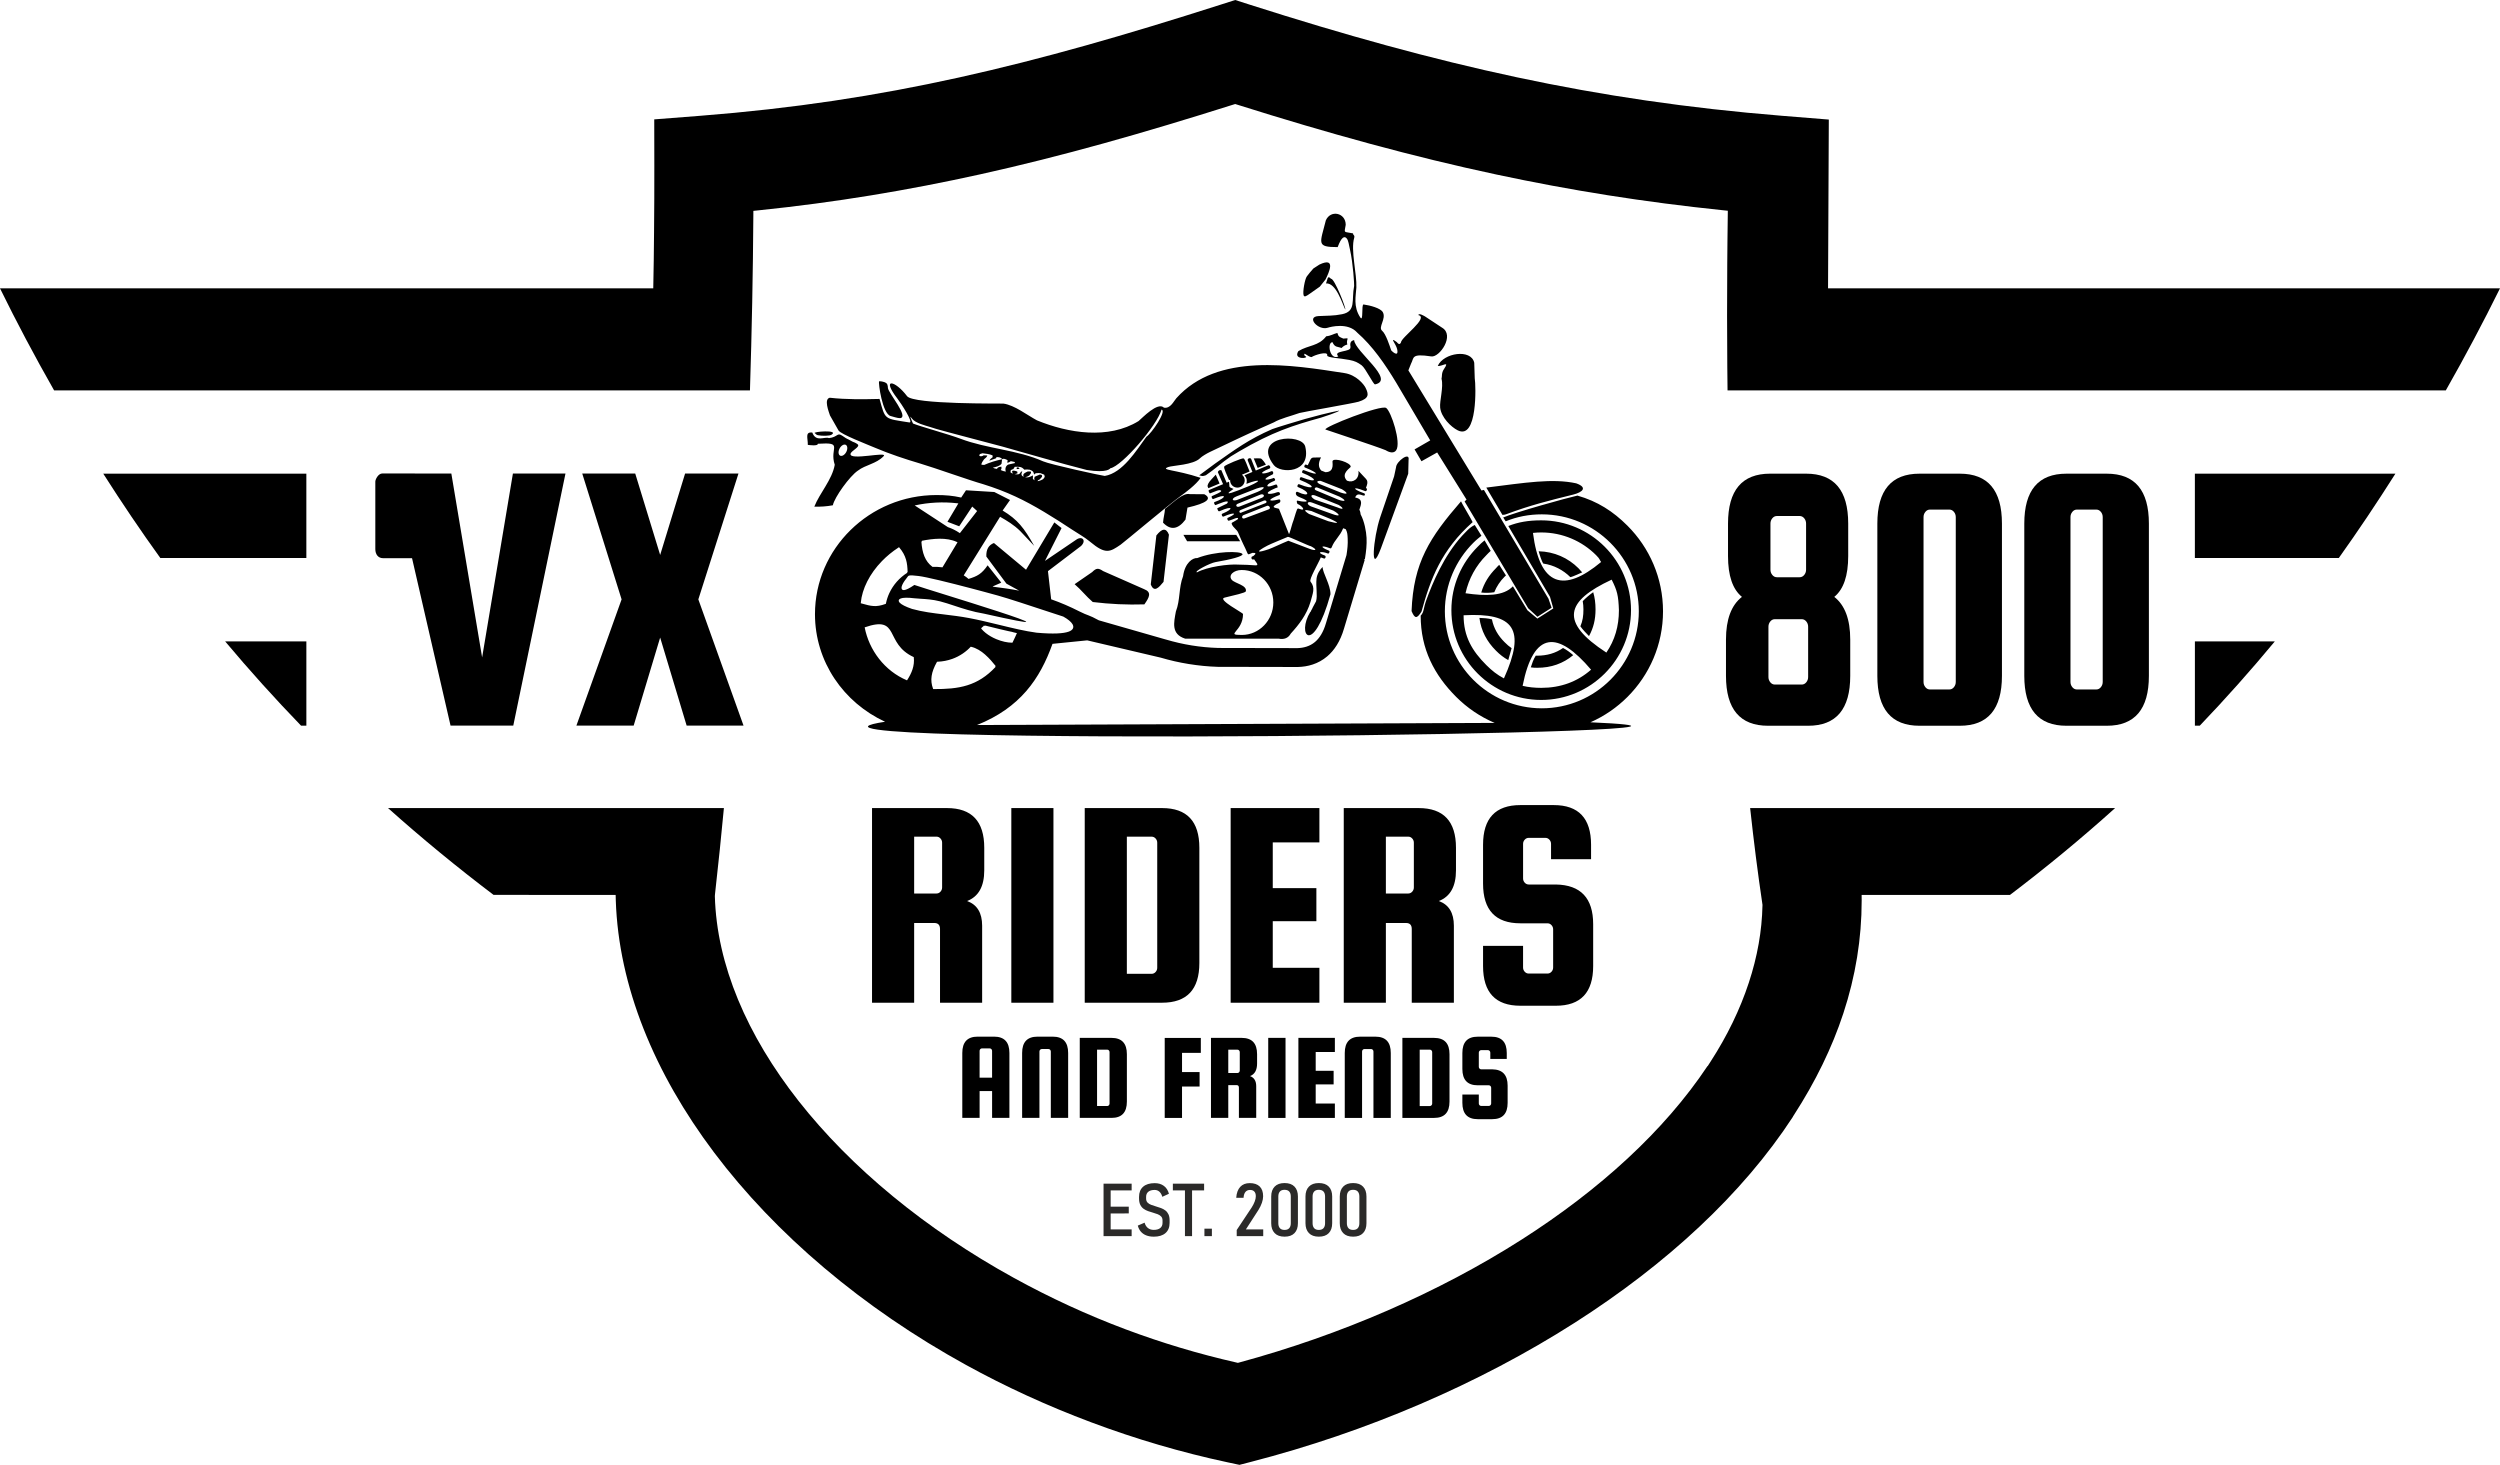 <?xml version="1.0" encoding="UTF-8"?>
<!DOCTYPE svg PUBLIC "-//W3C//DTD SVG 1.1//EN" "http://www.w3.org/Graphics/SVG/1.1/DTD/svg11.dtd">
<!-- Creator: CorelDRAW Standard 2021 (64-Bit) -->
<svg xmlns="http://www.w3.org/2000/svg" xml:space="preserve" width="110mm" height="64.454mm" version="1.1" shape-rendering="geometricPrecision" text-rendering="geometricPrecision" image-rendering="optimizeQuality" fill-rule="evenodd" clip-rule="evenodd"
viewBox="0 0 19051.3 11163.1"
 xmlns:xlink="http://www.w3.org/1999/xlink"
 xmlns:xodm="http://www.corel.com/coreldraw/odm/2003">
 <g id="Ebene_x0020_1">
  <g id="_1919371554384">
   <path fill="black" fill-rule="nonzero" d="M16726.1 3609.7l0 642.4 1097 0c146.7,-205.7 291.2,-421.3 431.2,-642.5l-1528.2 0.1zm-15939.3 -0.1c140.4,220.5 286.1,436.2 434.8,642.5l1112.9 0 0 -642.4 -1547.7 -0.1z"/>
   <path fill="black" fill-rule="nonzero" d="M13337 6158.1c27.3,251.7 58.4,497.3 93.7,734.5l0.4 2.8 -0.1 4.2c-2,98.4 -11.9,196.2 -29,292.9 -17.5,99 -42.7,197.7 -75,296 -33.8,102.8 -75,203.8 -123,303.1 -48.9,101 -104.9,200 -167.3,296.6l-23.4 36.3 -1.1 -0.7c-329.3,494.7 -824,944.3 -1416.5,1322.5 -632.9,403.9 -1377.8,726.9 -2152.4,936.8l-10 2.7 -10.4 -2.4c-146.1,-33.3 -288.9,-70.9 -428,-112.6 -141,-42.2 -279.9,-89.1 -416.3,-140.2 -147,-55.1 -291.1,-115.3 -431.9,-180.1 -143.3,-66 -283.7,-136.9 -420.8,-212.4 -674.1,-371.1 -1241.4,-840.2 -1641,-1348.9 -392.1,-499.1 -623.4,-1037.1 -637.4,-1559.7l1 -14.4c12.2,-107 24.5,-221 36.8,-341.6 10.4,-102 20.8,-207.2 31.1,-315.4l-2559.5 0c256.9,229.5 524.9,450 804.1,661.4l843.9 0.5 86.6 0 1.1 42.6c21.6,652.4 292.8,1313.8 748.7,1919.5 468.5,622.5 1132,1185.7 1920.3,1619.6 150,82.6 305,160.7 464.5,233.7 158.2,72.5 321.3,140.4 488.9,203.2 169.1,63.4 341.5,121.1 516.8,172.5 171.5,50.3 345.6,94.6 521.8,132.3l91.8 19.6 87.2 -22.5c882.1,-227.5 1737.7,-594.1 2469,-1061.2 694.5,-443.6 1276.4,-977.6 1661.5,-1568.9l0 -1.5 7 -10.9c81.9,-126.7 155,-255.6 218.6,-386.4 62.3,-128.1 115.4,-257.9 158.5,-389.1 46.1,-140.2 81.4,-283.1 104.9,-428.1 23,-141.6 34.9,-286.1 34.9,-433.1l-0.4 -41.3 1130.2 0c276.3,-209.4 543.6,-430 801.3,-661.9l-2780.9 0z"/>
   <path fill="black" fill-rule="nonzero" d="M13164.2 1823.9c-0.6,60.7 -1.2,121.7 -1.6,183 -0.9,130.8 -1.4,263.2 -1.4,396.8 0.1,129.1 0.6,259.5 1.7,390.9 0.5,59.9 1.1,120 1.9,180.2l5473.7 0c147.2,-259.1 285.9,-520.3 412.8,-777.6l-5120.6 0 5.8 -1286.1 -355.8 -28.7c-358.2,-28.9 -700.6,-67.5 -1034.9,-116.3 -334.2,-48.7 -660.1,-107.5 -985.3,-176.9 -330,-70.4 -659.7,-151.5 -997.1,-243.7 -336,-91.9 -678.8,-194.7 -1036.5,-309l-114.1 -36.5 -114.1 36.5c-358.2,114.5 -696.7,217.8 -1023.6,309.6 -328.1,92.1 -647.8,173.7 -968.2,244.6 -315.1,69.7 -630.4,128.9 -954.9,177.3 -325.4,48.6 -661.1,86.7 -1016.2,114.4l-350.2 27.3 0.6 350.4c0.3,167.9 -0.4,338.5 -2.1,511 -1.8,189.6 -2.2,236.5 -6,426.1l-4978.2 0c125.2,255.3 263.7,516.8 412.2,777.6l5302.9 0c14.3,-449.7 23,-895.7 25.8,-1329.5l0.2 -38.4 38.1 -3.9c294,-30.3 578.5,-68.4 858.6,-114.2 280.7,-45.9 556.4,-99.4 832.2,-160.4 311.2,-68.9 622.7,-147.7 942.1,-236.4 317,-88 644,-186.6 988,-295.4l12.8 -4 12.8 4c350.1,110.4 685.6,209.8 1013.2,298.6 327.6,88.8 646.9,166.9 964.6,234.7 283,60.4 564.7,113 849.3,158 285.4,45.1 575.6,83 875.4,114l38.8 4 -0.5 39c-0.8,59.4 -1.6,119.1 -2.2,179z"/>
   <path fill="black" fill-rule="nonzero" d="M7575.3 7899.8c77.9,0 116.9,41.5 116.9,124.4l0 494.7 -131.9 0 0 -204.5 -95.2 0 0 204.5 -131.9 0 0 -494.7c0,-82.9 38.9,-124.4 116.8,-124.4l125.3 0zm-110.3 312.9l95.2 0 0 -204.5c0,-5 -1.7,-9.4 -5.2,-13.2 -3.4,-3.8 -7.7,-5.6 -12.7,-5.6l-59.4 0c-5,0 -9.3,1.9 -12.7,5.6 -3.4,3.8 -5.2,8.2 -5.2,13.2l0 204.5zm674.7 306.3l-131.9 0 0 -506c0,-5 -1.7,-9.4 -5.2,-13.2 -3.5,-3.8 -7.7,-5.6 -12.7,-5.6l-50.9 0c-5,0 -9.3,1.9 -12.7,5.6 -3.5,3.8 -5.2,8.2 -5.2,13.2l0 506 -131.9 0 0 -494.7c0,-82.9 39,-124.4 116.9,-124.4l116.9 0c77.9,0 116.9,41.5 116.9,124.4l0 494.7zm330.8 -609.7c77.9,0 116.9,41.5 116.9,124.4l0 360.9c0,82.9 -39,124.4 -116.9,124.4l-242.2 0 0 -609.7 242.2 0zm-15.1 500.4l0 -392c0,-5 -1.7,-9.4 -5.2,-13.2 -3.4,-3.8 -7.7,-5.6 -12.7,-5.6l-77.3 0 0 429.7 77.3 0c5,0 9.3,-1.9 12.7,-5.7 3.5,-3.8 5.2,-8.2 5.2,-13.2zm904.7 -140.4l0 249.7 -131.9 0 0 -609.7 234.6 0c77.9,0 116.8,41.5 116.8,124.4l0 70.7c0,50.2 -17.9,82.3 -53.7,96.1 31.4,11.3 47.1,37.1 47.1,77.3l0 241.2 -131.9 0 0 -230.9c0,-12.6 -6,-18.9 -17.9,-18.9l-63.1 0zm0 -270.4l0 178.1 69.7 0c5,0 9.3,-1.9 12.7,-5.6 3.4,-3.8 5.2,-8.2 5.2,-13.2l0 -140.4c0,-5 -1.7,-9.4 -5.2,-13.2 -3.5,-3.8 -7.7,-5.6 -12.7,-5.6l-69.7 0zm436.3 -89.5l0 609.7 -131.9 0 0 -609.7 131.9 0zm229.9 500.4l146.1 0 0 109.3 -278 0 0 -609.7 278 0 0 107.4 -146.1 0 0 143.2 136.6 0 0 103.7 -136.6 0 0 146.1zm572 109.3l-131.9 0 0 -506c0,-5 -1.7,-9.4 -5.2,-13.2 -3.5,-3.8 -7.7,-5.6 -12.7,-5.6l-50.9 0c-5,0 -9.3,1.9 -12.7,5.6 -3.5,3.8 -5.2,8.2 -5.2,13.2l0 506 -131.9 0 0 -494.7c0,-82.9 39,-124.4 116.9,-124.4l116.9 0c77.9,0 116.9,41.5 116.9,124.4l0 494.7zm330.8 -609.7c77.9,0 116.9,41.5 116.9,124.4l0 360.9c0,82.9 -39,124.4 -116.9,124.4l-242.2 0 0 -609.7 242.2 0zm-15.1 500.4l0 -392c0,-5 -1.7,-9.4 -5.2,-13.2 -3.4,-3.8 -7.7,-5.6 -12.7,-5.6l-77.3 0 0 429.7 77.3 0c5,0 9.3,-1.9 12.7,-5.7 3.5,-3.8 5.2,-8.2 5.2,-13.2zm568.2 -340.2l-125.3 0 0 -48c0,-5 -1.7,-9.4 -5.2,-13.2 -3.5,-3.8 -7.7,-5.7 -12.7,-5.7l-51.8 0c-5,0 -9.3,1.9 -12.7,5.7 -3.4,3.8 -5.2,8.2 -5.2,13.2l0 108.4c0,5 1.7,9.4 5.2,13.2 3.5,3.8 7.7,5.7 12.7,5.7l84.8 0c77.9,1.2 116.9,42.7 116.9,124.4l0 131c0,82.9 -39,124.4 -116.9,124.4l-111.2 0c-77.9,0 -116.8,-41.5 -116.8,-124.4l0 -63.1 125.3 0 0 67.8c0,5 1.7,9.4 5.2,13.2 3.5,3.8 7.7,5.6 12.7,5.6l58.4 0c5,0 9.3,-1.9 12.7,-5.6 3.4,-3.8 5.2,-8.2 5.2,-13.2l0 -119.7c0,-5 -1.7,-9.4 -5.2,-13.2 -3.5,-3.8 -7.7,-5.6 -12.7,-5.6l-84.8 0c-77.9,0 -116.8,-41.5 -116.8,-124.4l0 -121.6c0,-82.9 38.9,-124.4 116.8,-124.4l104.6 0c77.9,0 116.9,41.5 116.9,124.4l0 45.2zm-2474.6 210.2l0 239.4 -131.9 0 0 -609.7 275.2 0 0 114 -143.2 0 0 146.1 133.8 0 0 110.3 -133.8 0z"/>
   <path fill="black" fill-rule="nonzero" d="M6966.3 7033.8l0 607.5 -321 0 0 -1483.3 570.9 0c189.5,0 284.3,100.9 284.3,302.6l0 172c0,122.3 -43.6,200.2 -130.7,233.8 76.4,27.5 114.6,90.2 114.6,188l0 586.9 -321 0 0 -561.7c0,-30.6 -14.5,-45.9 -43.6,-45.9l-153.6 0zm0 -658l0 433.3 169.6 0c12.2,0 22.5,-4.6 30.9,-13.8 8.4,-9.2 12.6,-19.9 12.6,-32.1l0 -341.6c0,-12.2 -4.2,-22.9 -12.6,-32.1 -8.4,-9.2 -18.7,-13.8 -30.9,-13.8l-169.6 0zm1061.5 -217.8l0 1483.3 -321 0 0 -1483.3 321 0zm827.6 0c189.5,0 284.3,100.9 284.3,302.6l0 878.1c0,201.7 -94.8,302.6 -284.3,302.6l-589.2 0 0 -1483.3 589.2 0zm-36.7 1217.4l0 -953.7c0,-12.2 -4.2,-22.9 -12.6,-32.1 -8.4,-9.2 -18.7,-13.8 -30.9,-13.8l-188 0 0 1045.4 188 0c12.2,0 22.5,-4.6 30.9,-13.8 8.4,-9.2 12.6,-19.9 12.6,-32.1zm880.4 0l355.4 0 0 265.9 -676.3 0 0 -1483.3 676.3 0 0 261.4 -355.4 0 0 348.5 332.4 0 0 252.2 -332.4 0 0 355.4zm862 -341.6l0 607.5 -321 0 0 -1483.3 570.9 0c189.5,0 284.3,100.9 284.3,302.6l0 172c0,122.3 -43.6,200.2 -130.7,233.8 76.4,27.5 114.7,90.2 114.7,188l0 586.9 -321 0 0 -561.7c0,-30.6 -14.5,-45.9 -43.6,-45.9l-153.6 0zm0 -658l0 433.3 169.7 0c12.2,0 22.5,-4.6 30.9,-13.8 8.4,-9.2 12.6,-19.9 12.6,-32.1l0 -341.6c0,-12.2 -4.2,-22.9 -12.6,-32.1 -8.4,-9.2 -18.7,-13.8 -30.9,-13.8l-169.7 0zm1563.6 171.9l-304.9 0 0 -116.9c0,-12.2 -4.2,-22.9 -12.6,-32.1 -8.4,-9.2 -18.7,-13.8 -30.9,-13.8l-126.1 0c-12.2,0 -22.5,4.6 -30.9,13.8 -8.4,9.2 -12.6,19.9 -12.6,32.1l0 263.7c0,12.2 4.2,22.9 12.6,32.1 8.4,9.2 18.7,13.8 30.9,13.8l206.3 0c189.5,3.1 284.3,103.9 284.3,302.6l0 318.7c0,201.8 -94.8,302.6 -284.3,302.6l-270.5 0c-189.5,0 -284.3,-100.9 -284.3,-302.6l0 -153.6 304.9 0 0 165.1c0,12.2 4.2,22.9 12.6,32.1 8.4,9.2 18.7,13.8 30.9,13.8l142.2 0c12.2,0 22.5,-4.6 30.9,-13.8 8.4,-9.2 12.6,-19.9 12.6,-32.1l0 -291.2c0,-12.2 -4.2,-22.9 -12.6,-32.1 -8.4,-9.2 -18.7,-13.8 -30.9,-13.8l-206.3 0c-189.5,0 -284.3,-100.9 -284.3,-302.6l0 -295.7c0,-201.8 94.8,-302.6 284.3,-302.6l254.5 0c189.5,0 284.3,100.9 284.3,302.6l0 110z"/>
   <path fill="black" d="M1715.6 4887.7l619 0 0 642.5 -40.2 0c-200.9,-207.8 -393.8,-422 -578.8,-642.5zm15010.6 0l609.3 0c-184,222 -374.8,436.2 -572.1,642.5l-37.1 0 0 -642.5z"/>
   <path fill="black" fill-rule="nonzero" d="M13978.2 4548.6c81.1,63.4 121.6,171.8 121.6,325.4l0 276.5c0,253.4 -106.9,380.2 -320.8,380.2l-305.3 0c-213.9,0 -320.8,-126.7 -320.8,-380.2l0 -276.5c0,-153.6 40.5,-262.1 121.6,-325.4 -70.7,-57.6 -106.1,-161.3 -106.1,-311.1l0 -247.7c0,-253.5 106.9,-380.2 320.8,-380.2l274.3 0c213.9,0 320.8,126.7 320.8,380.2l0 247.7c0,149.8 -35.4,253.5 -106.1,311.1zm-486.4 -558.7l0 351.4c0,15.4 4.7,28.8 14.2,40.3 9.5,11.5 21.1,17.3 34.9,17.3l173.3 0c13.8,0 25.4,-5.8 34.9,-17.3 9.5,-11.5 14.2,-25 14.2,-40.3l0 -351.4c0,-15.4 -4.7,-28.8 -14.2,-40.3 -9.5,-11.5 -21.1,-17.3 -34.9,-17.3l-173.3 0c-13.8,0 -25.4,5.8 -34.9,17.3 -9.5,11.5 -14.2,25 -14.2,40.3zm287.2 1169.3l0 -383.1c0,-15.4 -4.7,-28.8 -14.2,-40.3 -9.5,-11.5 -21.1,-17.3 -34.9,-17.3l-204.4 0c-13.8,0 -25.4,5.8 -34.9,17.3 -9.5,11.5 -14.2,25 -14.2,40.3l0 383.1c0,15.4 4.7,28.8 14.2,40.3 9.5,11.5 21.1,17.3 34.9,17.3l204.4 0c13.8,0 25.4,-5.8 34.9,-17.3 9.5,-11.5 14.2,-25 14.2,-40.3zm1476.9 -1169.3l0 1160.6c0,253.4 -107,380.2 -320.8,380.2l-307.9 0c-213.9,0 -320.8,-126.7 -320.8,-380.2l0 -1160.6c0,-253.5 106.9,-380.2 320.8,-380.2l307.9 0c213.9,0 320.8,126.7 320.8,380.2zm-351.9 1206.7l0 -1255.7c0,-15.4 -4.8,-28.8 -14.2,-40.3 -9.5,-11.5 -21.1,-17.3 -34.9,-17.3l-147.5 0c-13.8,0 -25.5,5.8 -34.9,17.3 -9.5,11.5 -14.2,25 -14.2,40.3l0 1255.7c0,15.4 4.7,28.8 14.2,40.3 9.5,11.5 21.1,17.3 34.9,17.3l147.5 0c13.8,0 25.4,-5.8 34.9,-17.3 9.5,-11.5 14.2,-25 14.2,-40.3zm1471.7 -1206.7l0 1160.6c0,253.4 -106.9,380.2 -320.8,380.2l-307.9 0c-213.9,0 -320.8,-126.7 -320.8,-380.2l0 -1160.6c0,-253.5 106.9,-380.2 320.8,-380.2l307.9 0c213.9,0 320.8,126.7 320.8,380.2zm-351.9 1206.7l0 -1255.7c0,-15.4 -4.7,-28.8 -14.2,-40.3 -9.5,-11.5 -21.1,-17.3 -34.9,-17.3l-147.5 0c-13.8,0 -25.4,5.8 -34.9,17.3 -9.5,11.5 -14.2,25 -14.2,40.3l0 1255.7c0,15.4 4.7,28.8 14.2,40.3 9.5,11.5 21.1,17.3 34.9,17.3l147.5 0c13.8,0 25.5,-5.8 34.9,-17.3 9.5,-11.5 14.2,-25 14.2,-40.3z"/>
   <path fill="black" d="M10327.1 3790.9c19.1,-48.9 63.2,-2.2 72.8,-17.1 4.3,-11.1 -1.2,-13.2 -6.8,-15.4 -25.4,-8.8 -44,-17.5 -54.8,-24.2 -15.8,-9.8 -15.2,-15.6 4.4,-11.8 11.9,2.3 30.9,8.2 57.5,18.9 5.6,2.2 11.1,4.3 15.4,-6.7 4.3,-11.1 -1.2,-13.2 -6.8,-15.4l6.7 -18.9c7.5,-20.5 6.3,-37.8 -5.7,-50.5l-58 -62c8.7,63.8 -42.8,91.8 -82.2,76.9l-6 -2.5c-51.2,-56 33.4,-98.8 29.3,-106.3 0.7,-30 -124.3,-70.2 -137.9,-43.6 -5.5,6.6 21.5,85 -54.5,86.1l-31.9 -12.5c-23.2,-25.4 -23.6,-57.7 -1.9,-100.2l-55.5 1c-10.5,-0.1 -18.4,4.4 -23.6,13.4l-21.7 45.4 -9.6 -3.7c-5.5,-2.2 -11,-4.4 -15.4,6.7 -4.3,11 1.2,13.2 6.7,15.4 98.7,39.1 116.5,69.1 -8.3,20.1 -5.5,-2.1 -11.1,-4.3 -15.4,6.7 -4.3,11.1 1.2,13.3 6.8,15.4 108.7,43.1 113.2,80.2 -9.4,31.8 -5.5,-2.2 -11.1,-4.3 -15.4,6.7 -4.3,11.1 1.2,13.3 6.8,15.4 118.6,46.7 105.8,76.8 -9,31.4 -5.5,-2.2 -11,-4.3 -15.4,6.7 -4.4,11 1.2,13.3 6.7,15.4 93.1,36.7 87.3,79.6 -4.7,35.8 -5.5,-2.2 -11.1,-4.3 -15.4,6.7 -1.8,15.4 8.4,24.9 25.9,31.8 121.1,47.1 15.9,35.5 -12,27.8 -12,-5.4 -5.2,23.1 0.4,25.3 33.1,13.1 70.2,59.4 9.7,35.9 -5.5,-2.1 -11.1,-4.3 -15.4,6.7 -13.5,34.6 -21.3,70.9 -34.6,104.9 -5.9,15.1 -24,92.5 -27.1,79.2 -25,-59.8 -49.5,-127.5 -75.3,-189.5 -10.7,-8.5 -87.9,-4.9 5,-47.8 9.4,-7.6 6.9,-30.2 -9.2,-23.4 -88.5,20.9 -79.3,-3 8.1,-34.7 5.5,-2.3 8.1,-29.8 -19.7,-20.4 -56.9,22.3 -119.5,13.8 -8.6,-32.8 4.9,-2 14.5,-2.9 14.2,-5.6 -1.4,-12.1 -1.7,-10.3 -6.1,-18.6 -3,-5.9 -16.8,0.1 -30.7,5.1 -54.6,19.8 -54,-4.6 -8.6,-26.5 14.7,-7.1 25.5,-9.4 25.8,-14.4 0.8,-10.8 -1,-9.7 -8,-15.7 -3.4,-2.9 -7.3,0.7 -11.1,2.1 -48.7,16.9 -93.7,14.5 1.4,-30.9 5.5,-2.3 6.6,-26.4 -9.2,-24 -63.3,29 -118.1,21.9 -12.9,-21.3 9.4,-11 -4.8,-26 -10.3,-23.7l-97.1 40.4 -35.1 -88.3c-6,-12.2 -30.7,-3.7 -26.3,10.3l35.9 88.6 -61.3 25.6c20.9,22.5 21,40.9 15.6,65.1 122.5,-46.4 122,-20.4 -28.8,36.3 -18.8,7.8 -179.1,74.5 -69.3,2.6 -45.3,-18.1 -26.3,-12.1 -35.1,-55l-17.5 7.2 -40.4 -95.3c-14.1,-2.5 -23,2.6 -26.6,15.3l39.9 91.3 -102.4 42.6c-5.5,2.3 -11,3.6 -6.4,14.6 2.3,5.5 6.2,14.1 9.7,12.9 36.7,-12.8 74.9,-34.9 84.8,-18.9 2.9,9.9 -46.9,27.7 -70.7,40 -7.5,3.8 3.2,25.4 9.9,22.3 2.1,0 16.2,-6.5 34.1,-13.2 66.9,-24.7 66.3,3.7 -24.6,36.3 -8.6,3.1 3,27.4 9.8,22.3 8.7,-2.4 118.7,-52.9 85.5,-10.9l-70.9 34.2c-5.5,2.3 -3,5.3 1.5,16.3 4.6,11 10.1,8.7 15.6,6.4 97.6,-44.2 108.4,-17.5 21.9,18.6 -5.5,2.3 -11,4.6 -6.4,15.6 4.6,11 10.1,8.7 15.6,6.4 72.3,-32.2 111.2,-26.9 33.1,9.2 -5.5,2.3 -11,4.6 -6.4,15.6 4.5,11 10,8.7 15.5,6.4 21.3,-4.5 68.7,-32.8 64.8,-12 -1.5,5.2 -27.3,16.9 -40.6,26.1 -5.5,2.3 -11,4.6 -6.4,15.6 10.3,24.9 38.2,39.5 47.7,62.4 37.4,90 46.5,101.4 54.3,120 10.7,25.9 5.7,11.1 16.6,37.4 4.6,11 10.1,8.7 15.6,6.4l21.7 -8.8c27.8,-2.2 30.8,5.4 8.8,22.8 -4.1,3.7 -9.1,3.9 -11.7,5 -7.2,4.2 -5.8,28.6 14,21.6 3.7,-1.3 4.8,2.6 7.5,7.2 6.7,10.8 37.3,40.8 5,38.3 -47.2,-3.6 -76.5,-4.5 -126.4,-5.5 -78.1,-5.9 -241.6,16.4 -319.7,59.2 -23.2,-8 101.6,-71.8 142.1,-78.5 113.1,-18.9 213.8,-44.8 205.1,-61.2 -12.7,-24.1 -204.1,-23.9 -344.5,30.5 -34,-3 -94.1,35.2 -108,138 -34.1,87.9 -20.8,181.2 -54.9,269.2 -15.2,84.4 -38,172 70.6,206.9 237.2,0 474.5,0 711.8,0 43.2,8.3 74.2,-4.5 93.2,-38.7 63.2,-69 120.6,-143 150.1,-241 16,-63.2 39.8,-106 0.2,-155.3 -13.2,-16.4 62,-142.3 78.4,-184.2 0.8,-1.3 21.4,8.6 25.3,9 10.5,1.3 17,-19.1 5,-23.4 -69.1,-25.1 -27,-34.8 19.4,-16.6 5.5,2.1 11.1,4.3 15.4,-6.7 4.3,-11 -1.2,-13.3 -6.8,-15.4 -66.5,-26 -56.9,-43 9.4,-17.3 5.6,2.2 11.1,4.4 15.4,-6.7 23,-58.9 63.1,-83.1 87.3,-145 13.3,4.5 20.2,7.3 20.7,8.5 12.1,25.4 12.3,39.5 13.9,72 2,39 -2.2,80.3 -9.2,124.1l-156.2 518.1 -0.3 0.8c-19.8,68.7 -49.3,113.9 -83,142.7 -40.1,34 -88.5,46 -134.1,47.2l-602.9 -1.2c-69.9,-2.1 -137.5,-8.7 -202.5,-19.2 -67.6,-10.9 -134,-26.3 -198.7,-45.5l-4.2 -1.1 -505.4 -144.9c-78,-43.2 -82.5,-34.4 -146.4,-67 -73.9,-37.6 -145.6,-68.2 -216.9,-93.2l-24.4 -214.5 252 -191.5c43.8,-42.1 8,-80.9 -38.1,-47.1l-236.9 160.7 126.6 -250.4 -55 -43 -215.7 360.6 -244.5 -203.6c-40.8,15.5 -60.1,49.9 -58,103l153.1 206.6 97.1 53.5c-60.8,-12 -136.1,-22.7 -200.5,-30.3 -11.2,-1.3 74.2,-31.4 62.9,-32.6l-102.8 -130.1c-45.1,65.7 -79.1,83.1 -145.6,103.5 -13.6,-12.4 -21.1,-16.8 -36.5,-27.1l277 -446.4c54.4,30.9 105.3,61.4 153.2,108.5l106.9 113.2c-78.5,-138.5 -125.7,-199.7 -240.7,-269.4l56.6 -80.3 -120 -60.8 -215.8 -13.2 -36.4 55.3c-65.2,-14.4 -119,-19 -188.5,-19 -510,0 -925.9,407.8 -925.9,907.8 0,362.8 219.1,674.2 534.1,819.8 -1285.2,197.1 7411,92.6 5375.4,4.1 105.8,-46.6 201.4,-112.5 282.1,-193.2 167.3,-167.2 271,-398.1 271,-652.5 0,-254.3 -103.7,-485.2 -271,-652.4 -109.7,-109.7 -228,-185.8 -381.2,-229.5 -77.1,16.6 -480.3,129.2 -566.1,167.1 1.5,-0.6 18,29.5 19.4,29 86,-35.2 177,-53.1 275.4,-53.1 203.5,0 388.2,83 522.1,216.9 133.9,133.9 216.9,318.6 216.9,522.1 0,203.5 -83,388.3 -216.9,522.2 -133.9,133.9 -318.6,216.9 -522.1,216.9 -203.5,0 -388.2,-83 -522.1,-216.9 -133.9,-133.9 -216.9,-318.7 -216.9,-522.2 0,-203.4 83,-388.2 216.9,-522.1 27.6,-27.6 41.6,-36.7 61.8,-53.8l-50.8 -82c-41.1,18.4 -69.6,55.3 -97.1,82.9 -138.1,152.3 -224.3,358.5 -271.4,487.6 -24.7,67.6 -16.6,92 -43.7,120.6 0,254.4 103.7,452.1 270.9,619.3 83.4,83.4 182.7,151 292.8,197.9l-3944.9 16.2c329.1,-131.9 479.8,-351.2 575.5,-618.7l264.3 -26.6 560.6 131.8c68.9,20.4 140.3,36.8 214,48.6 73.3,11.8 147.2,19.2 221,21.4l2 0 606.4 1.2 1.7 0c74.2,-1.9 154.5,-22.4 223.9,-81.4 53.7,-45.7 99.4,-113.7 128,-212.9l-0 0 157 -520.7 -3.9 -3.5 5.9 -5.5c9.3,-56.2 15,-109.3 12.4,-159.9 -2.5,-50.1 -16.9,-126.9 -45.1,-178.9 0.3,-2.2 -3.4,-27.1 -9.8,-35.1 15.1,-45.8 29.8,-81.1 -32.1,-94.1zm-1419.2 283.7l-41.2 359.6c-36.2,44.1 -71.8,84.1 -97.2,19.5l42.6 -373.2c43,-54.2 74.5,-60.3 95.8,-5.9zm1171.1 246c0,45.9 60,133.5 60,208.2 -133.9,480 -261.8,308 -152.9,133.1l1.1 1.9c2.3,-5.9 3.5,-8.8 4.1,-10.2l0 0c46.3,-82.2 -30.1,53.4 37.9,-71.6 12.6,-46.1 -3,-112.7 3.4,-171.7 3.9,-35.4 26.3,-71.1 46.4,-89.7zm-1012.7 -555.1c37.2,0.3 74.3,0.6 111.4,0.9 61.8,34 19,68 -128.5,101.9 -5.1,30.5 -10.1,61 -15.2,91.5 -56.9,75.5 -113.9,83.2 -170.9,23.1 2.8,-39.3 12.1,-65.6 14.9,-104.9 74.8,-59.5 139.8,-123.3 188.2,-112.6zm1667.7 -260.1l-2.6 104.6 -208.4 569.7c-84,224.2 -57.9,-81.7 -5.2,-237.7l106 -311.7 14.9 -69.8c1.7,-44 106.9,-122.4 95.3,-55.2zm-725.3 -1459.4l46.1 -29.9c129.6,-61.1 72.6,61.1 46.1,114.1l-43.4 54.4 -73.2 51.6c-29.2,20.6 -44.8,30.6 -50.2,13.8 -8.1,-25.5 9.4,-123.7 24.9,-144 13.5,-17.7 34.3,-43.9 49.7,-60zm-1819.7 2405.9c47.7,-34.3 86.3,-58 133.9,-92.3 31.4,-31.9 47.6,-31.9 83.6,-7.6 105.8,47.7 205.4,89.4 311.2,137.2 61.4,23.5 41.1,62.4 3,116.5 -131.1,4.2 -262.2,-1.8 -393.2,-17.9 -49.2,-41.8 -89.2,-94.2 -138.4,-136zm2062.2 -2093.5c-23.5,-47 -69.3,-204.1 -146.3,-198.6 12.2,-28.4 9.4,-66.5 38.4,-34.8 24.4,-7.3 118,229.7 107.9,233.4zm125.6 425.6c-31.1,-22.2 -48.9,-32.2 -94.8,-41.2 -71.6,-14.1 -171.8,-16.5 -167.9,-34.6 7.8,-36.6 -100.9,-1.1 -119,13.2 -27.3,0 -68.7,-50.1 -52.3,-9.2 52.1,17.3 -95.2,36.5 -48.4,-36.5 79.4,-47.6 152.9,-36.3 212.3,-113.1 33.5,-2.8 55.1,-18.1 84.5,-25.4 9.6,29.9 13.4,29.2 45.8,43.1 58.2,-6 17.9,-2.8 30.1,45.7 -27.9,5.4 -42.7,26.2 -44.4,26.2 -26.3,-11.7 -51.6,-2.6 -68.2,-44.4 -44.2,0 -20.5,141 44.6,108.4 -47.1,-47.1 99.6,-31.6 91.5,-69.3 7,1.5 -18.5,-45.6 28.6,-55 4.7,85.6 317.3,304.2 159.6,337.4 -12.7,2.7 -73.2,-124.6 -102,-145.2zm-276 489.2c-16.1,-17.9 423.9,-191.7 462.7,-164.2 37.8,26.9 116,264.8 76.1,322.3 -17.8,25.6 -50.6,17.9 -80.3,-0.5 -66.8,-27.9 -457.2,-156.1 -458.5,-157.5zm-3891.3 28.2c-24.8,-11.8 191.4,-28.9 126.2,12.1 -13.2,8.3 -69.3,10.1 -103.6,3 -13.4,-2.8 -16.2,-12.1 -22.6,-15.1zm328.2 285.1c-62.4,41.6 -178.8,203.5 -190.9,264.1 -47.4,8.7 -93,12 -141.2,10.3 40.5,-103.3 135.3,-204.2 155.7,-318.9 -43.5,-130.8 73.4,-173.4 -128.9,-160.2 1.7,19.2 -64.9,10 -76.4,8.5 1,-52.7 -23.5,-99.8 34.1,-94.1 28.8,77.2 93.2,28.4 127.3,42.5 69.4,-7.7 60.2,-46.4 102.7,-17.1 47.3,32.5 21.7,12.9 77.8,44.7 1.4,0.8 22.6,7 37.8,19.5 23.4,19.3 -49.2,48.6 -54.1,72.6 -11.3,54.9 289.8,-21.5 252,18 -56.3,58.9 -138.6,65.5 -195.7,110zm-92.5 -196.5c-14,-7.4 -35.1,5.1 -47,27.7 -11.9,22.6 -10.2,47.1 3.7,54.5 14,7.4 35.1,-5 47.1,-27.7 11.9,-22.6 10.2,-47.1 -3.8,-54.5zm2572.8 686l403 0 29.9 49c-134.8,0 -269.6,0 -404.3,0 -9.5,-16.3 -19,-32.7 -28.5,-49zm536.2 -582.8c10.5,24.9 19.6,47.7 30,72.6 15.6,-7 46.9,-17.6 62.5,-24.6 -8.1,-16.8 -26.4,-38.8 -34.4,-44.9 -8.1,-6.2 -40.2,-1.9 -58.1,-3.1zm-179.3 162.5c-2.8,1.2 -5.7,2.5 -8.4,3.7 -15.8,-38.2 -43.9,-93.6 -36.9,-104.8 7,-11.2 135.5,-65.4 147,-61.3 11.5,4.1 29.2,62 46.2,99.7 -47.3,20.1 -11.4,4.7 -58.7,24.7 12.9,10.2 21.3,25 21.3,42.7 0,30.7 -25,55.6 -55.6,55.6 -30.7,0 -55.7,-23.9 -55.7,-55.6 0,-2.2 0.6,-2.5 0.8,-4.7zm-166.4 64.7c-4.6,-11.9 -10.7,-13.3 -1.3,-34.1 9.5,-20.8 36.3,-43.9 57.7,-69 10.5,25.6 18.4,41.9 28.9,67.5 -27.2,11.4 -58,24.2 -85.3,35.6zm498.3 -176.2c-170.6,-222.7 214.9,-247.5 240,-140.5 48.3,205.1 -189.2,206.8 -240,140.5zm-266.5 -102.8c257.8,-150.9 411.5,-198.7 627,-258.8 9.9,-2.8 137.8,-44.3 137.8,-53.5 -13.1,4 -54.8,7 -260.7,64 -34.8,9.6 -231.3,69.2 -249.6,77.2 -177.7,77.2 -283,155.3 -434.6,262.2 -40.5,29.9 -81,59.8 -121.5,89.8 6.9,1.6 13.9,3.2 20.8,4.9 8.9,2.1 23,-3.5 29.9,-5.5 75.9,-51.5 115,-92.5 190.9,-144 20,-12.1 40,-24.2 60,-36.3zm-1132.6 687.6c119,99.6 151.5,76.5 232.3,21.6 22,-14.9 379.3,-315 455.4,-369.3 32.1,-22.9 120.9,-88.4 154.2,-139.8 -193.8,-64.4 -311.6,-57.9 -246.7,-82.5 31.4,-11.9 191.4,-15.1 242.7,-67.6 13.1,-13.4 50.8,-35.8 74.6,-47.1 65.1,-30.9 130.3,-61.9 195.4,-92.9 128.2,-60.9 292.1,-132.8 292.4,-133 48.9,-28.9 129.9,-47.8 194.7,-71.1 17.1,-6.1 412.1,-74.1 450.6,-86.1 82.1,-25.6 77.4,-56.8 53.1,-106 -12.9,-26.1 -70.3,-98.3 -161.1,-112.2 -398.9,-61.2 -966.9,-159.4 -1281.2,192 -19.6,21.9 -44.4,80.4 -94.1,71.7 -47.4,-47.4 -166,79.4 -193.5,102 -229.5,141.6 -535,92.8 -773.9,-5.2 -75.9,-40.3 -171.1,-116.2 -256.2,-128 -11.6,-1.6 -685.6,7.6 -734,-56.5 -92,-121.8 -199.5,-143.9 -73.5,18.8 25.9,33.5 127,187.2 91,181.5 -195,-31.2 -182.2,-17 -227.4,-179.2 -127.8,3 -251.9,5.1 -379.1,-9.1 -46.3,10 -8.1,105.2 1.3,134.6l65.3 115c16.6,28.3 221.5,107.5 278.8,131.8 112,47.4 228.4,85.9 344.8,120.4 109,32.2 373.7,127.3 478.7,156.9 181.7,56.7 314.1,121.4 465.2,211.8 73,43.6 142.6,88.4 212.5,134.7 45.6,30.2 95.9,57.6 137.8,92.6zm-1176.5 -861.4c47.5,14.9 456.3,121.3 504.7,134.7 215.2,59.7 429.1,124.1 645.5,179.2 163.1,25.9 178,-12.7 180.6,-13.2 86.7,-15.7 355.6,-325.1 389.6,-447.1 42,9 -76.4,182.4 -115,206.5 -77.2,105.8 -181.1,276.5 -317.7,299.3 -17.7,-0.7 -415.7,-87.2 -469.3,-111.1 -197.7,-88.1 -427.4,-95.6 -629.9,-172.3 -90.5,-34.3 -305.4,-92.8 -362.4,-116.1 -21.1,-47 -26.5,-65.5 -8.2,-38.3 25.4,35.7 105.7,54.2 138.2,64.5 14.7,4.6 29.3,9.2 44,13.9zm505.1 232.3c12,-9.4 30.5,1 42.3,7.2 0.8,5.8 -1.9,8.5 -3.2,19 13,-1.1 16.9,-4.1 27.5,-11.9 10,2.1 20,4.3 30.1,6.6 0.2,2.8 0.4,5.6 0.6,8.4 -16.8,3.6 -33.5,7.4 -50.3,11.1 -20.1,10 -25.8,32.9 -18.2,53.6 -21,-3.9 -21,-3.9 -39.4,-11.9 7.9,-7.9 5.8,-14.1 5.8,-25.4 -15.8,1.7 -26.7,1.9 -34.4,16.4 -13.2,-1 -19.8,-3.4 -31.4,-9.2 22.4,-4.9 52.7,-11.3 66.6,-29.9 1.3,-11.3 2.6,-22.6 4,-34.1zm0 0c-46.9,10 -92.2,23.4 -135.9,43.1 -6.9,-0.3 -13.9,-0.7 -20.9,-1.3 -2.4,-13.8 12.6,-29.9 19.6,-41.8 10.1,-9.2 21.3,-15.4 24.9,-28.8 -9.6,-0.4 -19.2,-0.7 -28.8,-1.3 -12.4,12.4 -45.7,9 -26.9,-9.8 6.2,-1.9 12.6,-3.8 19,-5.9 26.9,3.6 51.6,5.3 76.4,16.2 0.2,4.5 0.4,9.2 0.8,13.9 -9.1,7.9 -20.7,14.7 -24.9,26.2 16.8,-5.8 33.5,-11.8 50.3,-17.9 1.3,-3 2.6,-6 4,-9 13.9,-0.6 37.3,1.7 42.6,16.4zm113.3 74.9c-12,-16.2 18.8,-17.7 18.8,-2 -6.2,0.6 -12.4,1.3 -18.8,2zm158.6 92.5c-3.4,-7 10.2,-10.9 15.8,-14.5 5.7,-6.4 11.3,-13 17,-19.6 -0.6,-16.2 -1.5,-13.7 -17,-16.9 -13,5.6 -26.2,11.3 -39.3,16.9 -3,9.2 -3.8,13.6 -2.4,23.5 5.1,0 5.1,0 5.1,2.6 -8.5,-1.3 -10.1,-3.9 -16.4,-9.8 0.2,-8.8 0.4,-17.7 0.7,-26.7 -23.5,11.5 -34.3,18.4 -60,14.3 18.3,-5.2 18.3,-5.2 31.2,-13 5.8,-8.1 20.9,-21.1 11.1,-30.8 -7.2,-0.2 -14.3,-0.4 -21.5,-0.6 -19.4,9.8 -43.3,16.6 -31.4,40.5 -22,-9.4 -19.2,-21.3 -10.6,-41.8 -3.6,1.5 -7.3,3 -11.1,4.5 -10,22.6 -23.5,20.5 -46.3,17.7 7,-2.1 13.9,-4.3 20.9,-6.6 -0.6,-4.5 -1.3,-9 -2.1,-13.7 -17.5,-7.3 -54.6,-14.7 -32.8,14.3 -7.3,0.9 -12.2,-4.1 -18.3,-7.7 -0.8,-20.2 3.6,-18.6 21.6,-25.4 3.4,-5.6 7,-11.3 10.5,-16.9 30.9,-1.3 52.7,-3 72.4,21.5 21.6,-1.9 21.6,-1.9 42.6,0.7 24.1,10.6 28.2,12.4 32.7,37.8 7.2,-16.6 33,-11.8 48.4,-11.8 9.4,4 19,7.9 28.6,11.8 1.3,4.7 2.6,9.4 3.9,14.3 -5.7,23 -32.9,31 -53.7,35.4zm-1048.9 -480.8c-16.1,1.6 -62.7,-13.8 -71.8,-16 -63,-15 -95.5,-254 -88.3,-264.6 0.9,-1.3 37.6,-0.5 56.4,15.3 11.3,9.5 10.6,35.5 10.8,36.3 6.5,41.6 162.8,222.2 92.9,229zm-270 1594.3c274.1,-95.3 145.6,122.2 374.1,226.9 7.9,67.4 -16.3,122.6 -51.4,177.1 -171.3,-71.8 -289.4,-230.8 -322.8,-404zm1554.6 32.7c-39.5,14.5 -116.8,19.5 -244.6,8l0.5 -5.1 -0.6 5.1c-88,-11.7 -186.3,-35.7 -287.1,-60.3 -75.7,-18.5 -152.9,-37.3 -228.3,-51.5l-0.1 0 -0.7 -0.1 0 -0c-63.4,-11.9 -125.3,-19.4 -185.3,-26.7 -86.2,-10.4 -168.7,-20.4 -247.6,-42.6l-0.3 -0.1c-49.5,-16.9 -80.2,-33.2 -93.1,-46.7 -6.5,-6.7 -8.9,-13.2 -7.6,-19.1 1.4,-5.9 6.5,-10.6 15.2,-13.8 17.4,-6.5 52.1,-7.8 102.6,-1.5 14.6,1.8 31.3,2.8 49.6,3.9 41.1,2.4 90.8,5.4 146.4,19.4l0 0 2.2 0.6 0 -0c32.9,8.4 67.7,19.9 105.1,32.3 67.2,22.2 142.6,47.2 228,61.1l0.5 0.1 0.3 0.1c231.4,52 320.3,68.1 321.5,62.4l0 -0c3,-13.4 -367.3,-128.9 -627.4,-210 -100.5,-31.3 -184.7,-57.6 -225.1,-71.3 -38.1,26 -62.6,37.3 -77,38.9 -8.9,1 -14.8,-1.5 -18.2,-6.4 -3.1,-4.6 -3.6,-11 -2,-18.5 3.6,-16.7 17.9,-40.9 34.9,-61.5 3.1,-3.8 5.3,-7.2 7.2,-10.1 10.5,-16.3 12.3,-19.2 86.6,-10.7 57.8,6.6 233.6,50 407.4,95.8 34.3,9 68,18 100.5,26.8 31.1,8.4 63.2,17.2 94.8,25.9l1.9 0.5c76.2,21.1 264.6,83.3 387,123.8 59.1,19.5 103,34 110.8,36.2l0.1 0 0.3 0.1 0.5 0.2 0.5 0.3c34.3,19.2 59.2,39.3 69.8,57.8 6.7,11.6 8,22.7 3,32.7 -4.7,9.6 -15.2,17.8 -32.3,24.1zm-655.6 -36.4l-0 -0c2.9,-2.2 5.9,-4.6 8.1,-6.7l-1 -1.6 5 -2.5 0 -0 2.3 4.5 4.3 -2.7c0.8,1.3 1.2,-1 5.1,-0l21.7 5.5c45.7,11.4 129.5,31.8 148.8,35.6l0 0c30.3,5.8 34.6,7.4 38.6,8.9 2.9,1.1 5.7,2.1 22,5.3l6.3 1.2 -2.7 5.9c-4.3,9.4 -7.8,17.2 -10.6,23.7 -5.8,13.3 -9.3,21.1 -19.4,40.9l-1.4 2.7 -3.1 0c-34.1,0.1 -78.1,-9.4 -120.6,-27.3 -14.2,-6 -28.3,-12.9 -41.6,-20.6 -13.4,-7.8 -26.4,-16.5 -38.4,-26.1 -12,-9.6 -23.1,-20.1 -32.7,-31.3l-1.8 -2.1 0.8 -2.6c1,-3.6 5.5,-6.9 10.4,-10.7zm19.2 211.7c31.3,27.3 58.2,59.2 79.9,86.5l-4 3.2 3.7 3.5c-34.4,36.8 -69.1,65.8 -104.7,88.6 -35.7,22.8 -72.2,39.4 -110.2,51.4l0 0c-39,12.3 -79.7,19.7 -122.5,24 -42.6,4.3 -87.4,5.4 -134.9,5.2l-3.5 -0 -1.2 -3.3c-11.9,-32.2 -15.5,-63.6 -10.5,-96.7 4.9,-32.8 18.2,-67.3 39.8,-105.8l1.4 -2.5 2.9 -0.1c39.9,-1.4 78,-9 113.3,-21.7 6.7,-2.4 13.6,-5.2 20.6,-8.2 6.9,-3 13.5,-6.1 19.9,-9.3l1.9 -1c26,-13.3 50.1,-29.7 71.8,-48.7 4.2,-3.7 8.4,-7.5 12.4,-11.4 4,-3.9 8,-7.9 11.9,-12l0.1 -0.1 0.1 -0.1 2 -2 2.8 0.6c39.7,9.2 75.7,32.1 107.2,59.7zm-603.3 -724.8c8.8,30.1 11.4,61.3 12.3,96.4l-5.1 0.1 2.7 4.3c-59.5,37.7 -107.4,91.6 -137,155.2 -5.8,12.3 -10.8,25.1 -15.1,38.2 -4.3,13.2 -7.9,26.6 -10.7,40.1l0 0 -0.1 0.4 -0.6 2.8 -2.7 1c-73.3,26.9 -110.8,16.4 -180.2,-3.1l0 -0 -4.2 -1.2 -4.1 -1.2 0.4 -4.2c9.6,-105.3 67,-220.2 160.9,-316.8 18.2,-18.8 37.9,-36.9 58.9,-54.2 20.9,-17.2 43.2,-33.5 66.6,-48.8l0 -0 1 -0.7 3.7 -2.4 2.9 3.4c26.2,31.1 41.4,60.3 50.2,90.5zm509.2 -399.5l29.3 26.6 3.5 3.2 -2.9 3.7 -125.7 161.3 -2.9 3.8 -3.9 -2.7c-27.8,-18.7 -57.2,-33.1 -87.7,-43.5l-252.6 -165.1 0 0c53.3,-11.8 107.7,-19 162.1,-21.8 54.4,-2.8 108.9,-1 162.2,5.2l0.7 0.1 7.8 0.9 -4 6.7 -79.3 133.4 89.7 34.3 95.9 -145.2 3.3 -5 4.4 4zm3571.7 -977.9c5.5,-16.5 -2,-43.3 18.2,-73.1 47.6,-70.4 -12.4,-19.4 -46.7,-24.9 43.7,-100.3 254.7,-132.3 277.9,-24.1l3.8 117.7c9.4,56.8 21.4,472.4 -129.3,397.4 -52.5,-26.2 -126.4,-100 -134.2,-173.3 -5.5,-50.7 27.2,-156.8 10.4,-219.6zm148.6 933.9c-1.9,1.7 90.4,156.8 88.6,158.5 -238,211.2 -321.2,432.2 -389.7,681.5 -34.9,55.3 -50.5,56.5 -75.7,-3.6 14.1,-371.4 138.5,-561 376.9,-836.4zm923.3 541.2c-9.6,-11.7 -17.9,-20.9 -28.6,-31.6 -78.3,-78.3 -184.3,-126.4 -302.8,-129 4,16.6 23.6,80.6 35.7,93.9 78.3,10.5 152,49.6 205.3,103 14.5,-0.4 89,-35.9 90.5,-36.2zm4.3 219.6c3.5,20.1 5.3,41.1 5.3,63 0,48.5 -5.3,86.6 -23.2,128.7 19.5,27.5 42.6,50.5 65.7,74.4 34.3,-63 49.7,-126.5 49.7,-203.1 0,-48.1 -5.7,-91 -17.7,-131.3 -27.5,19.3 -54.2,41.8 -79.8,68.3zm-150.1 356.7c28.5,14.8 52.6,32.8 77.6,54.7 -76.9,63.5 -167.5,96.2 -274.6,96.2 -20.1,0 -29.3,-0.6 -48.7,-3.2 9.8,-29.6 19,-59.6 37.6,-89.2 6.7,0.4 4.2,0.2 11.1,0.2 75,-0.3 139.7,-18.8 197,-58.7zm-391.9 1.4l-25.6 91c-36,-20.1 -63.2,-41.5 -93.7,-72 -67.9,-67.9 -113.3,-149.6 -126.1,-249.6 31.8,0.7 63.6,3 95.4,10.9 13.9,69.6 47.5,125.2 95.9,173.6 19.5,19.5 33.6,31.9 54.1,46.1zm-132.2 -426.1c-33,5 -66.1,6 -99.2,2.2 21.2,-72.7 59.9,-133.1 112.1,-185.4 10.1,-10 13.9,-16.9 24.7,-25.9l51.5 81.1c-5,4.5 -6.1,5.2 -11,10 -33.4,33.4 -60.2,73.5 -78.1,118zm107.1 -504.8c76.4,-30.2 154.9,-43.2 250.6,-43.2 188.5,0 359.6,76.8 483.6,200.8 124,123.9 200.8,295.1 200.8,483.5 0,188.5 -76.9,359.6 -200.8,483.6 -124,123.9 -295.1,200.8 -483.6,200.8 -188.5,0 -359.6,-76.9 -483.6,-200.8 -124,-124 -200.8,-295.1 -200.8,-483.6 0,-188.5 76.8,-359.6 200.8,-483.5 19.4,-19.4 30.4,-31.3 52,-48.2l46.8 80.1c-14.3,12 -20.3,20 -33.7,33.3 -78,78 -133.7,178.2 -158.3,289.6 153.9,22.5 290.6,22.6 361.1,-53l110.8 182.9 75.7 63.2 121.4 -77.4 -25.2 -88.5 -317.6 -539.6zm747.1 964.7c64.5,-94.8 95.7,-200.6 95.7,-323.5 -3.9,-112.1 -13.3,-149.4 -55.3,-232.4 -351.3,163.8 -399.5,322.3 -40.4,555.8zm-116.5 130.2c-253.3,-298.2 -437.9,-299 -521.7,123.1 44.9,10.9 93.7,15.4 141.8,15.4 149,0 275.7,-47 380,-138.5zm-971.5 -414.7c0,163 65.8,272.2 173.1,379.4 41.9,41.9 81.5,73.6 134.3,101.6 169.4,-375.5 77.9,-502.2 -307.4,-481zm528.7 -627.7c51.9,406.7 234.8,459.1 519.4,221.7 -15.6,-20.2 -4.7,-18.4 -38.2,-52 -107.3,-107.3 -255.3,-173.1 -418.4,-173.1 -21.7,0 -41.7,1.2 -62.8,3.5zm-232.8 -137.4l-122.8 -207.8c295.7,-37.1 504.9,-71.8 685.2,-32.5 89.8,32.2 48.1,68 -23.6,85.9 -184.1,45.8 -326.3,80.6 -510.9,149.9 -8.5,3.2 -17.9,4.5 -27.9,4.5zm-1107.8 -1390c118.7,103.5 212.5,240.5 299.2,383.9l258.5 438.6 -119.3 68.7 52.6 90.3 119.6 -67 223.9 359.4 -14.8 14 484.3 813.6 70.6 65.4 108 -69.1 -23.6 -68.5 -492 -829.2 -18.9 4.1 -557 -915.3 20 -50.3c25.4,-45.6 -2.9,-79.9 154.8,-56 62.9,9.5 181.6,-161.7 81.1,-219.7l-130.1 -85.7c-10,-4.9 -45,-27.3 -50.3,-9.8 85.1,20 -132.1,170.4 -132.1,209.3 -9.6,19.4 -20.5,10.9 -32,-3.4 -61.6,-45.2 -5.3,13.9 3.2,54.2 14.9,70.4 -44.8,10.9 -45.6,8.5 -12.2,-36.8 -40.8,-125.2 -68.9,-148.8 -33,-27.6 33.3,-91 5.2,-141.8 -16.8,-30.5 -96.2,-51.7 -146.5,-58.7 -18.3,-2.5 0.4,137.8 -25.2,99 -55.4,-83.9 -33.1,-164.6 -29.9,-227.6 5.1,-102.4 -44.8,-286 -16.3,-379.4 6,-22.4 -11.2,-19.8 -8.5,-33.6 -75.3,-16.2 -67.4,3.2 -56.3,-65.3 0,-92 -115,-117.1 -151.5,-34.1 -44.3,176.8 -75.1,203.9 90.1,203.9 28.6,-77 51.8,-88.4 70.2,-64.6 11.8,15.2 15.3,46.3 23.5,82.2 24.4,107.7 33.3,271.1 31.9,278 -21.6,108.5 17.3,193.4 -91.7,215.7 -66,13.5 -112.5,10.4 -180.3,14.3 -96.3,5.6 -1.9,112.3 70.6,88.9 22.4,-7.2 153.5,-41.5 223.6,35.7zm-3296.9 1706.4c-13.2,-32 -20.2,-69.8 -23.1,-113.7l5.1 -0.3 -1 -5c41.3,-8.3 87.9,-15.2 134.1,-15.6 46.4,-0.3 92.4,6.1 132.2,24.7l5.1 2.4 -2.9 4.8 -110.2 183.4 -1.7 2.9 -3.3 -0.5c-11.7,-1.6 -23.5,-2.5 -35.2,-3 -11.8,-0.5 -23.7,-0.4 -35.5,-0.1l-1.8 0.1 -1.4 -1.1c-27.6,-20.6 -47.1,-46.8 -60.4,-79.1zm2418.8 103.8c132.2,0 240.1,111.2 240.1,247.5 0,136.3 -107.9,247.5 -240.1,247.5 -132.3,0 9.2,-23.3 9.2,-159.6 0,-9.3 -198.4,-110.9 -140.8,-124.9 74.1,-18 159.5,-36.8 162.2,-47.9 11.7,-46.6 -83.4,-60.5 -106.7,-87.3 -30,-34.5 13.3,-75.4 76,-75.4zm526.5 -181.2c26.1,13.8 35.8,23 33.7,26.9 -2.3,4.3 -19,2.2 -43.9,-7.1l-161.7 -61.6c-44.4,17.7 -122.4,55.4 -150.1,64.7 -43.2,14.7 -66.7,19.7 -72.2,16.9 -7,-3.5 15.6,-19.9 64.1,-45.1 24.6,-12.8 105.1,-45.2 154.8,-66.3 7.1,-3 169.6,74.1 175.3,71.6zm236.4 -434.3c49.9,30.8 47.9,44.6 -11.6,24.4l-157.9 -63.6c-36.4,-20.7 -10.2,-25.7 7.2,-24.7l162.3 63.9zm-19.2 56.1c65,35.2 39.3,40.8 -11.2,22.4l-166.5 -69.8c-21.5,-8.4 -5.8,-30.6 12.7,-20.5l164.9 67.9zm-5.5 63.7c40.8,25.6 39.8,39.7 -7.3,19.5l-175.7 -61c-41.6,-26 -25.8,-42.5 7.1,-29.4l175.9 70.9zm-41.7 42.5c53.7,30.4 60.7,52.1 -10.6,25.2l-160.1 -57.3c-36,-16.3 -28.2,-42.1 9.3,-28.7l161.4 60.9zm-20.2 64.6c80,37.2 55.1,35.7 -17.6,16.7l-146.6 -55.2c-44.7,-29.1 -38.5,-36.5 18.5,-22.3l145.7 60.8zm-564 -232.1c76.8,-25.5 67,-0.3 8.4,25l-142.8 56.3c-51.3,24 -65.7,-4.7 -15.5,-22.8l150 -58.5zm29.9 45.9c20.9,-8.9 40,10 13,23.5l-173.2 68c-24,8.5 -33.1,-12.8 -13.5,-21.4l173.8 -70.2zm26.9 45.5c17.5,-5 26.2,12.1 12.9,19.1l-181.8 70.9c-16.9,12.3 -26.9,-9.7 -9.9,-17.8l178.8 -72.3zm22.6 40.4c14.2,-6.3 32.7,16.5 15.5,25.9l-180.7 67.6c-27.5,12.8 -30.6,-15.4 -14.3,-22.6l179.5 -70.9z"/>
   <path fill="black" fill-rule="nonzero" d="M3908.4 3608.6l400.8 0 -397.8 1921 -478 0 -293.5 -1275.9 -153.4 0 -67.6 0c-37.3,0 -58.8,-29.5 -58.8,-69l0 -514.5c0,-17.1 22.5,-62.1 53.4,-62.1l525.9 0.5 234.6 1401.4 234.6 -1401.4zm1719.1 0l-144.8 454.1 -59 185 -102 319.9 344.4 962 -433.5 0 -201.9 -671 -201.9 671 -436.4 0 344.4 -962 -299.9 -959 403.8 0 190 620.5 190 -620.5 406.8 0z"/>
   <path fill="#2B2A29" fill-rule="nonzero" d="M8409.6 9420l0 -399.8 54.2 0 0 399.8 -54.2 0zm27.2 0l0 -51.4 186.9 0 0 51.4 -186.9 0zm0 -172.7l0 -51.7 165 0 0 51.4 -165 0.3zm0 -175.7l0 -51.4 186.9 0 0 51.4 -186.9 0zm355 352.5c-21.3,0 -40.3,-3.3 -56.8,-9.8 -16.6,-6.5 -30.4,-16.1 -41.3,-28.7 -10.9,-12.7 -18.6,-28 -23.2,-45.9l0 0 51.9 -22.3 0 0c4.8,17.6 13.2,31.2 25.2,40.7 12,9.5 26.7,14.3 44.2,14.3 21.6,0 38.2,-4.7 49.8,-14 11.6,-9.4 17.4,-22.5 17.4,-39.3l0 -17.9c0,-12.8 -3.3,-22.9 -9.9,-30.3 -6.8,-7.4 -15.6,-13.3 -26.5,-17.7 -10.9,-4.4 -22.7,-8.3 -35.6,-11.8 -12.3,-3.5 -24.8,-7.4 -37.4,-11.8 -12.6,-4.4 -24.1,-10.3 -34.6,-17.8 -10.4,-7.4 -18.9,-17.4 -25.3,-30.1 -6.5,-12.7 -9.7,-29 -9.7,-49l0 -11.8c0,-33.5 10.4,-59.3 31.1,-77.5 20.7,-18.1 50.1,-27.2 88.3,-27.2 27.9,0 51.2,7 69.9,20.9 18.8,13.9 31.6,33.9 38.4,60l0 0 -50.3 23.1 0 0c-4.8,-16.9 -12.2,-29.8 -22.2,-38.8 -10.1,-9 -22.1,-13.5 -35.8,-13.5 -20.9,0 -37.1,4.5 -48.4,13.6 -11.3,9.1 -17.1,22.1 -17.1,39l0 12.6c0,13.4 3.7,23.8 11.1,31.3 7.3,7.5 16.9,13.4 28.7,17.6 11.8,4.2 24.4,8.4 37.8,12.4 12.1,3.5 24,7.4 36,11.8 11.9,4.4 22.9,10.3 32.8,17.7 9.9,7.4 17.8,17.2 23.7,29.4 6,12.2 9,28 9,47.5l0 18.4c0,33.5 -10.6,59.4 -31.6,77.6 -21.1,18.3 -51,27.4 -89.6,27.4zm238.1 -4.1l0 -367.1 54.2 0 0 367.1 -54.2 0zm-92.1 -348.4l0 -51.4 238.1 0 0 51.4 -238.1 0zm240.5 348.4l0 -56.9 56.9 0 0 56.9 -56.9 0zm246.1 0l0 -46.7 114.7 -172.7c9.9,-15.8 17.5,-30.9 22.8,-45.3 5.3,-14.4 8,-27.4 8,-39.1l0 -0.6c0,-15.4 -3.7,-27.2 -11.3,-35.4 -7.5,-8.2 -18.4,-12.2 -32.8,-12.2 -14.7,0 -26.2,5.1 -34.7,15.1 -8.5,10.1 -13.3,24.8 -14.5,44l0 0.6 -55.8 0 0 -0.6c2.6,-36 12.8,-63.5 30.4,-82.5 17.7,-19.1 41.9,-28.6 72.7,-28.6 33,0 58.2,8.6 75.7,25.7 17.4,17.2 26.1,41.9 26.1,74.4l0 0.3c0,14.8 -3,31.2 -9.1,49.1 -6,17.8 -14.8,36.1 -26.4,54.8l-95.7 148.2 132 0 0 51.4 -202.2 0zm364.6 4.1c-33.1,0 -58.4,-9.1 -75.7,-27.4 -17.4,-18.2 -26,-43.3 -26,-75.2l0 -203.5c0,-32.3 8.7,-57.4 26.2,-75.4 17.4,-18 42.6,-27.1 75.6,-27.1 33.2,0 58.5,9.1 75.7,27.1 17.4,18 26,43.2 26,75.4l0 203.5c0,32.3 -8.6,57.4 -26,75.5 -17.3,18.1 -42.5,27.1 -75.7,27.1zm0 -51.4c16.1,0 28.1,-4.5 35.9,-13.6 7.8,-9.1 11.6,-21.6 11.6,-37.5l0 -203.5c0,-16.1 -3.8,-28.6 -11.6,-37.6 -7.8,-9 -19.8,-13.5 -35.9,-13.5 -16.2,0 -28.1,4.5 -35.9,13.5 -7.8,9 -11.7,21.5 -11.7,37.6l0 203.5c0,16 3.9,28.5 11.7,37.5 7.8,9.1 19.7,13.6 35.9,13.6zm261.2 51.4c-33.1,0 -58.4,-9.1 -75.8,-27.4 -17.4,-18.2 -26,-43.3 -26,-75.2l0 -203.5c0,-32.3 8.7,-57.4 26.2,-75.4 17.4,-18 42.6,-27.1 75.6,-27.1 33.2,0 58.5,9.1 75.7,27.1 17.4,18 26,43.2 26,75.4l0 203.5c0,32.3 -8.6,57.4 -26,75.5 -17.3,18.1 -42.5,27.1 -75.7,27.1zm0 -51.4c16.1,0 28.1,-4.5 35.9,-13.6 7.8,-9.1 11.6,-21.6 11.6,-37.5l0 -203.5c0,-16.1 -3.9,-28.6 -11.6,-37.6 -7.8,-9 -19.8,-13.5 -35.9,-13.5 -16.2,0 -28.1,4.5 -35.9,13.5 -7.8,9 -11.7,21.5 -11.7,37.6l0 203.5c0,16 3.9,28.5 11.7,37.5 7.8,9.1 19.7,13.6 35.9,13.6zm261.2 51.4c-33.1,0 -58.4,-9.1 -75.7,-27.4 -17.4,-18.2 -26,-43.3 -26,-75.2l0 -203.5c0,-32.3 8.7,-57.4 26.2,-75.4 17.4,-18 42.6,-27.1 75.5,-27.1 33.2,0 58.5,9.1 75.7,27.1 17.4,18 26,43.2 26,75.4l0 203.5c0,32.3 -8.6,57.4 -26,75.5 -17.3,18.1 -42.5,27.1 -75.7,27.1zm0 -51.4c16.1,0 28.2,-4.5 35.9,-13.6 7.8,-9.1 11.7,-21.6 11.7,-37.5l0 -203.5c0,-16.1 -3.9,-28.6 -11.7,-37.6 -7.8,-9 -19.8,-13.5 -35.9,-13.5 -16.1,0 -28.1,4.5 -35.9,13.5 -7.8,9 -11.7,21.5 -11.7,37.6l0 203.5c0,16 4,28.5 11.7,37.5 7.8,9.1 19.7,13.6 35.9,13.6z"/>
  </g>
 </g>
</svg>
